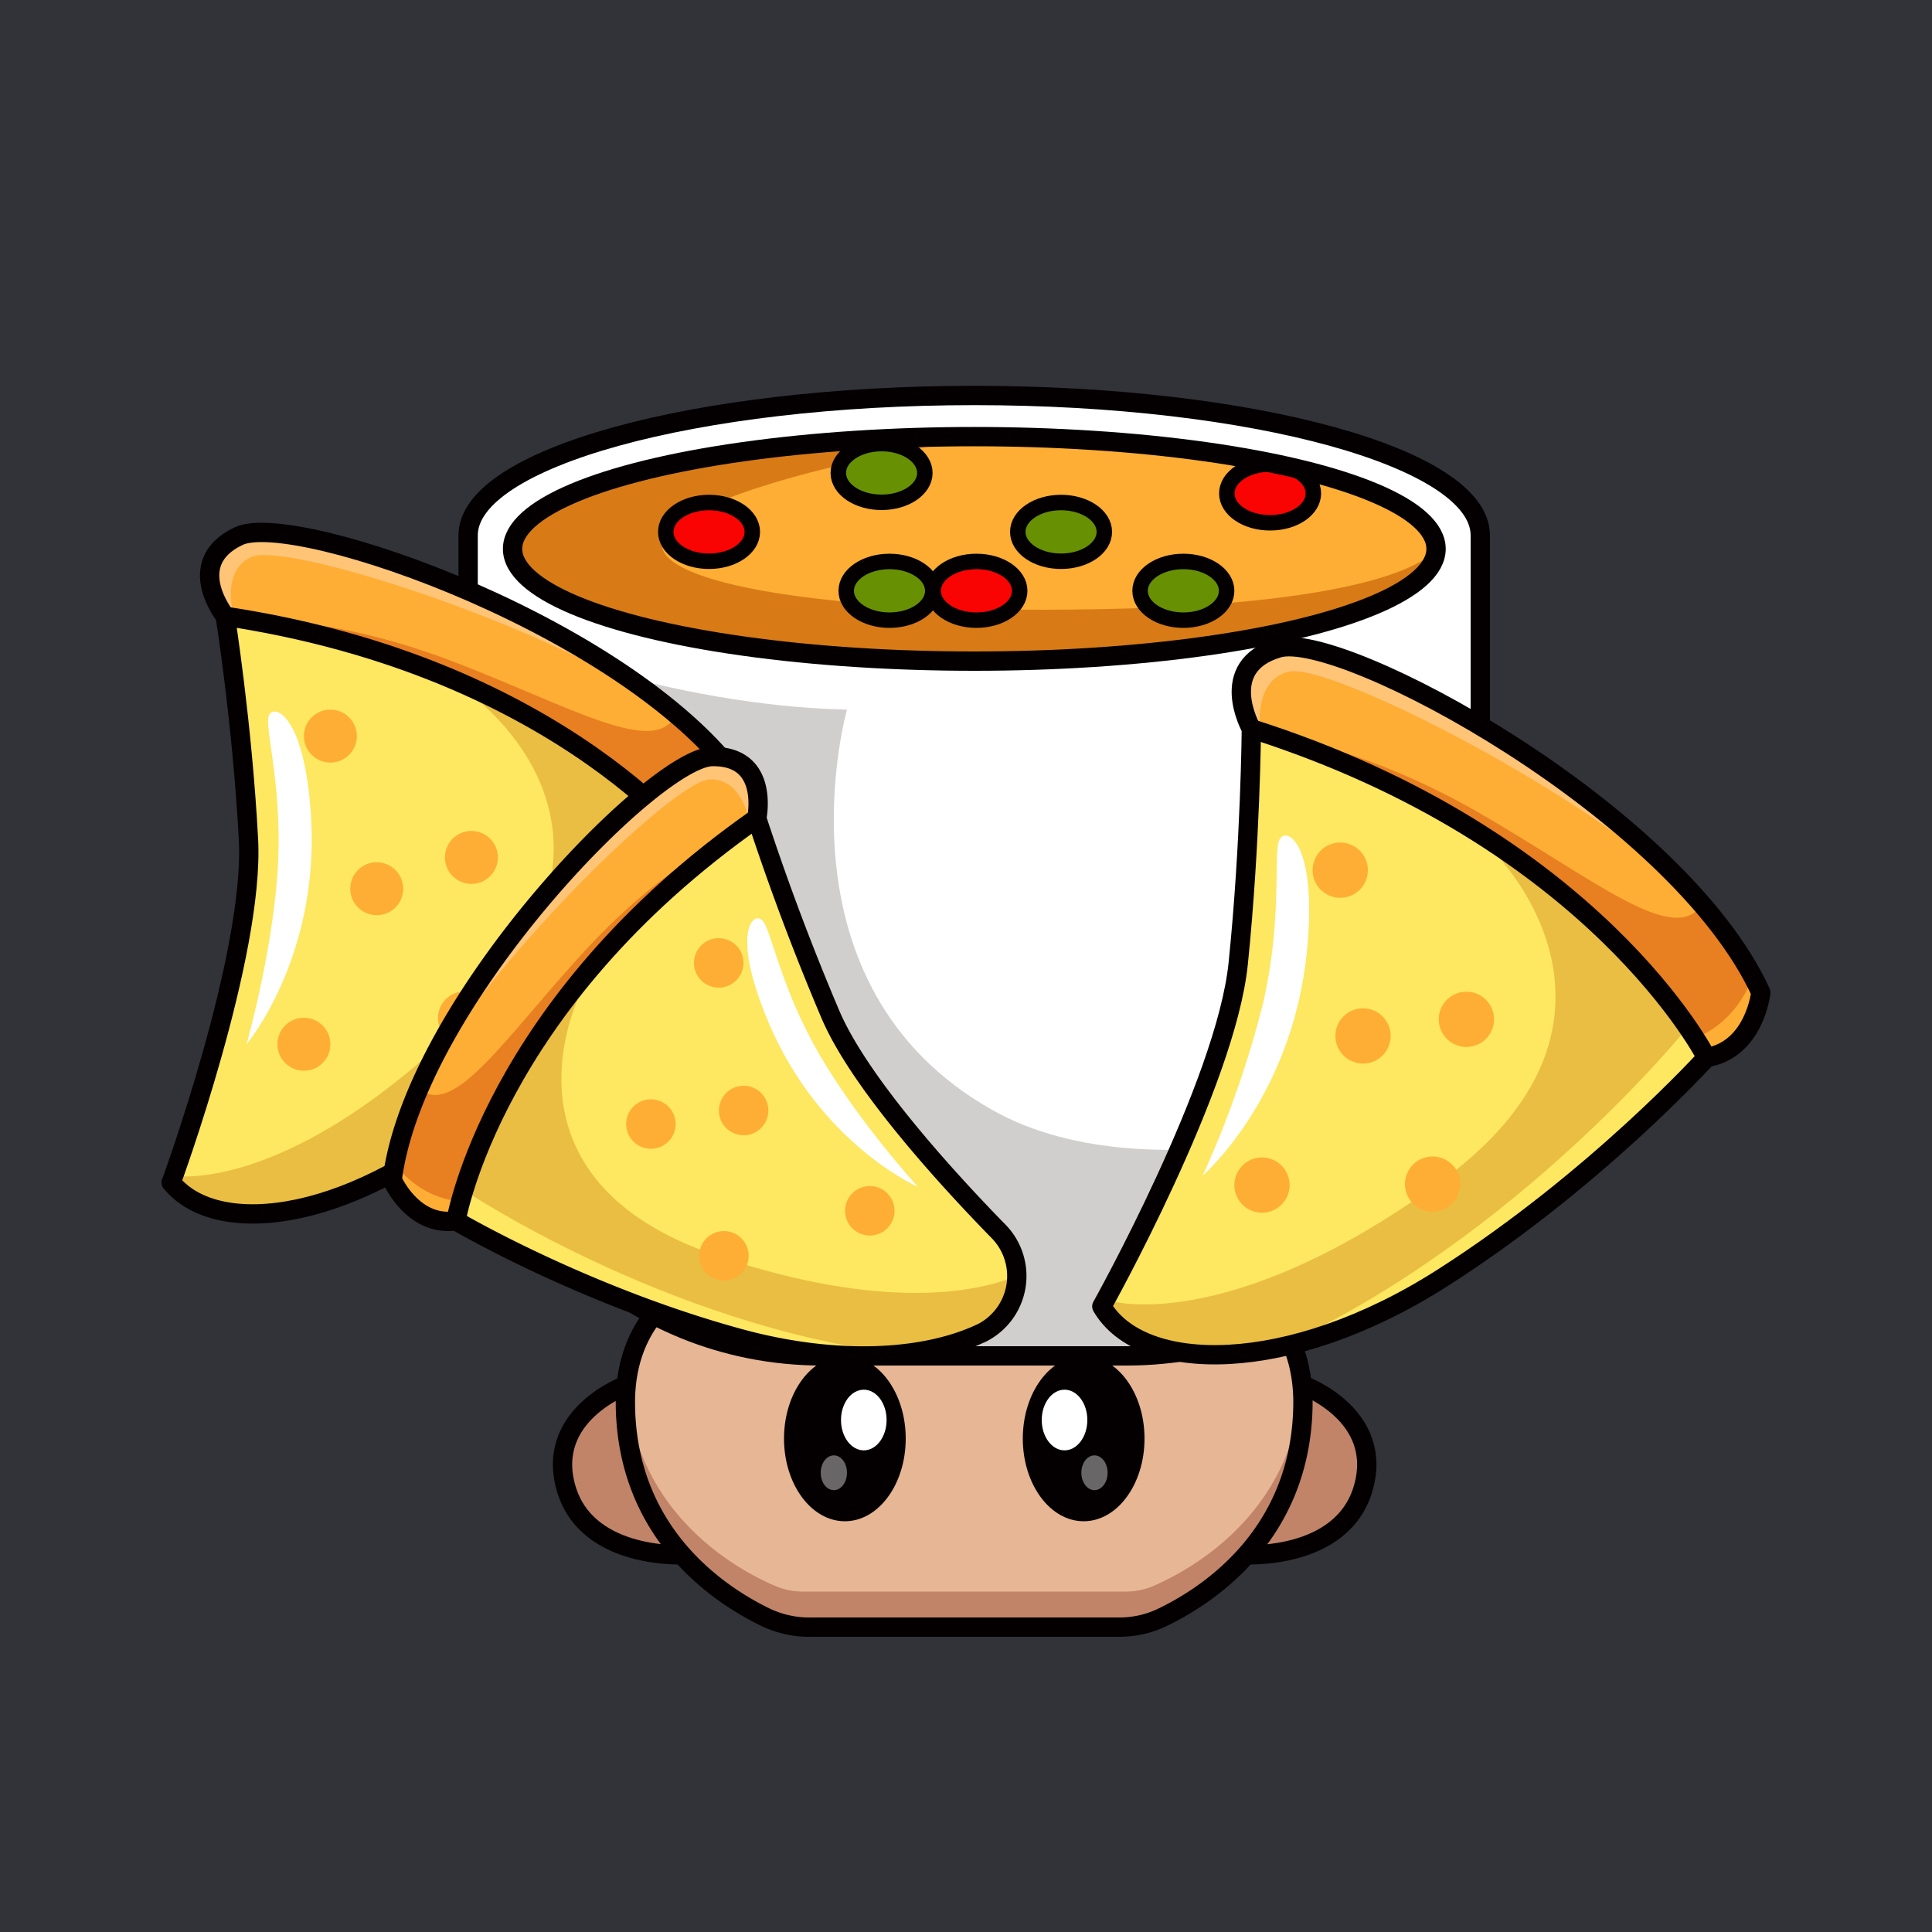<svg id="a" xmlns="http://www.w3.org/2000/svg" viewBox="0 0 1000 1000"><defs><style>.d{isolation:isolate;opacity:.4}.d,.h,.i,.j,.k,.m,.n,.o,.p,.r,.s{stroke-width:0}.d,.m{fill:#fff}.t,.u{fill:none}.h{fill:#fa0303}.i{fill:#e87f21}.j{fill:#feae34}.k{fill:#c18469}.n{fill:#fee761}.o{fill:#689003}.p{fill:#eabe42}.t{stroke-width:10px}.t,.u{stroke:#040001;stroke-linecap:round;stroke-linejoin:round}.r{fill:#ffc476}.u{stroke-width:8px}.s{fill:#040001}</style></defs><path id="b" d="M0 0h1000v1001.4H0V0Z" style="fill:#313338;stroke-width:0"/><g id="c"><path d="M0 1.4h1000v1000H0V1.4Z" style="fill:none;stroke-width:0"/><path class="k" d="M355.8 804.7s-51.8 3.7-62.8-34.4 29.4-53.3 29.4-53.3 5.8 48.6 33.4 87.7Z"/><path class="t" d="M355.8 804.7s-51.8 3.7-62.8-34.4 31.1-53.3 31.1-53.3 4.1 48.6 31.7 87.7h0Z"/><path class="k" d="M642.8 804.7s51.8 3.7 62.8-34.4-29.4-53.3-29.4-53.3-5.8 48.6-33.4 87.7Z"/><path class="t" d="M642.8 804.7s51.8 3.7 62.8-34.4-31.1-53.3-31.1-53.3-4.1 48.6-31.7 87.7Z"/><path d="M674.4 726v-1.7c-1.2-63.4-64.1-83.2-140.7-83.2h-69.3c-76.6 0-139.5 19.8-140.7 83.2v2.8c.9 72.5 56.9 103.3 77.4 112.2a37 37 0 0 0 14.3 2.9h167.3c5 0 9.8-1 14.3-3 20.6-8.8 76.5-39.6 77.4-112.2v-1Z" style="fill:#e7b695;stroke-width:0"/><path class="k" d="M597 820.9a37 37 0 0 1-14.3 2.9H415.4c-4.9 0-9.7-1-14.3-3-19.7-8.4-72-37-77-103.4l-.4 7v2.7c1 72.6 56.9 103.3 77.5 112.2 4.5 1.9 9.3 2.9 14.2 2.9h167.3c5 0 9.8-1 14.3-3 20.6-8.8 76.5-39.6 77.4-112.2v-2.7c0-2.3-.2-4.7-.4-7-5 66.4-57.3 95-77 103.6Z"/><ellipse class="s" cx="437.3" cy="744.6" rx="31.5" ry="42.8"/><ellipse class="m" cx="447.1" cy="735" rx="11.8" ry="15.7"/><ellipse class="d" cx="431.6" cy="762.3" rx="6.8" ry="9"/><ellipse class="s" cx="560.9" cy="744.6" rx="31.5" ry="42.8"/><ellipse class="m" cx="551" cy="735" rx="11.8" ry="15.7"/><ellipse class="d" cx="566.5" cy="762.3" rx="6.8" ry="9"/><path class="t" d="M674.4 726v-.7h0v-1c-1.2-63.4-64.1-83.2-140.7-83.2h-69.3c-76.6 0-139.5 19.8-140.7 83.2v1h0v1.8h0c.8 68.3 50.5 99.5 73.4 110.4 6.7 3 14 4.7 21.4 4.7h161a51 51 0 0 0 21.4-4.7c23-10.9 72.6-42.1 73.5-110.4h0V726Z"/><path class="m" d="M766.2 277.1c0-40-117.3-72.4-261.9-72.4s-262 32.4-262 72.4v248.2c0 97.5 82 176.5 183 176.5h158c101 0 182.9-79 182.9-176.5V277.1Z"/><path d="M287.2 641s-27-57.3-29.3-92.2 0-219.8 0-219.8 86.7 36.2 180.5 38.3c0 0-40.5 142.4 75.7 207.5 84 47 220.7-2 220.7-2s-21 96.5-128.6 127.6c0 0-28.1 1.4-90.5 1.4s-99.2-.2-99.2-.2-96.9-8.9-129.3-60.5v-.1Z" style="fill:#d1cfcd;stroke-width:0"/><ellipse class="j" cx="504.3" cy="284.1" rx="239" ry="58.1"/><path d="M489.1 229.6s-109 18-140.4 42.9 61.4 45.9 221 42.8c159.6-3.1 173.6-31.2 173.6-31.2s-2.8 45.1-171.6 55.7-306.2-19.2-306.4-55.7 129.9-61 223.8-54.5Z" style="fill:#d87b16;stroke-width:0"/><ellipse class="o" cx="456.3" cy="244.8" rx="22.4" ry="15.2"/><ellipse class="u" cx="456.3" cy="244.8" rx="22.4" ry="15.2"/><ellipse class="o" cx="549.2" cy="275.3" rx="22.4" ry="15.2"/><ellipse class="u" cx="549.2" cy="275.3" rx="22.4" ry="15.2"/><ellipse class="h" cx="657.4" cy="255.4" rx="22.4" ry="15.2"/><ellipse class="u" cx="657.4" cy="255.4" rx="22.4" ry="15.2"/><ellipse class="o" cx="460.4" cy="305.8" rx="22.4" ry="15.2"/><ellipse class="u" cx="460.4" cy="305.8" rx="22.4" ry="15.2"/><ellipse class="h" cx="505.4" cy="305.8" rx="22.4" ry="15.2"/><ellipse class="u" cx="505.4" cy="305.8" rx="22.4" ry="15.2"/><ellipse class="h" cx="367" cy="275.3" rx="22.4" ry="15.2"/><ellipse class="u" cx="367" cy="275.3" rx="22.4" ry="15.2"/><ellipse class="o" cx="612.5" cy="305.8" rx="22.4" ry="15.2"/><ellipse class="u" cx="612.5" cy="305.8" rx="22.4" ry="15.2"/><path class="t" d="M766.2 277.1c0-40-117.3-72.4-261.9-72.4s-262 32.4-262 72.4h0v248.2c0 97.5 82 176.5 183 176.5h158c101 0 182.9-79 182.9-176.5V277.1h0Z"/><ellipse class="t" cx="504.3" cy="284.1" rx="239" ry="58.1"/><path class="n" d="M647.7 377.2s-.3 58.8-6.8 121.5c-6.4 62.7-70.6 177.5-70.6 177.5 20.3 35 97 36.1 176.4-14.7s136.6-114.1 136.6-114.1S826 433.9 647.7 377.2Z"/><path class="j" d="M911.4 513.7c-43.1-94-217.4-187.8-249.7-178.3s-14 41.8-14 41.8C826 433.8 883.2 547.3 883.2 547.3c25-4 28.2-33.6 28.2-33.6Z"/><path class="r" d="M652 376.2s-2.5-24.7 15.3-28.6 121.3 45.8 190 99.4l4.4.8s-58-51.5-110.9-81-79.3-35.8-94.8-30.6-20.6 36.9-4 40Z"/><path class="i" d="M658.8 380.9s45.6 4.7 106 39.4 101.7 70 116.2 47.8c0 0 15.6 18.3 22 30s4.2 7.3 4.2 7.3-6.8 22.7-29.7 31.9c0 0-27-38.4-82-86s-136.8-70.4-136.8-70.4h.1Z"/><path class="p" d="M574 673.2s60.5 19 171.3-61.3 39.4-167.8 9.8-187c0 0 48.4 29.3 77 58.3s41.5 48.4 41.5 48.4-87.5 109.1-211.8 165.8c0 0-27 7.4-54.8 1.4s-36.7-22.6-36.7-22.6l3.7-3Z"/><circle class="j" cx="693.7" cy="450.4" r="14.3"/><circle class="j" cx="741.5" cy="612.9" r="14.3"/><circle class="j" cx="705.5" cy="536.2" r="14.3"/><circle class="j" cx="653.2" cy="613.4" r="14.3"/><circle class="j" cx="759" cy="527.6" r="14.3"/><path class="m" d="M676.5 492c5.6-57.2-11.6-65-14.5-56.8s1.8 40.5-8.3 84.3a528.9 528.9 0 0 1-31.2 89s46.5-40.1 54-116.5Z"/><path class="t" d="M570.3 676.2s64.2-114.8 70.6-177.5 6.8-121.5 6.8-121.5-18.4-32.3 14-41.8 206.6 84.4 249.7 178.3c0 0-3.1 29.5-28.1 33.7 0 0-57.1 63.2-136.6 114s-156 49.9-176.4 14.8h0Z"/><path class="t" d="M883.3 547.4S826 433.9 647.7 377.2"/><path class="n" d="M116.7 319s8.5 55.4 11.8 115.4-39.9 177.7-39.9 177.7c24.4 30 96.8 19.5 164-40.3 67.1-59.8 111.4-128 111.4-128S293.2 345.6 116.7 319Z"/><path class="j" d="M385.4 408c-54.6-82-232.8-144.3-261.8-130.5s-6.9 41.5-6.9 41.5C293.2 345.6 364 443.9 364 443.9c23-7.7 21.4-36 21.4-36v.1Z"/><path class="r" d="M120.6 317.4s-6.1-23 10.1-29.3 121.1 25 193.8 65.2h4.3s-62.4-39.7-116.6-59.6-80-21.8-93.8-14.6-14 37.8 2.2 38.3Z"/><path class="i" d="M127.6 320.7s43.7-2.3 105.8 21.3c62 23.6 106.3 50.7 116.6 27.5 0 0 17.4 15 25.3 25l5 6.3s-3 22.4-23.2 34.5c0 0-31.1-32.1-90.2-68.7s-139.3-45.9-139.3-45.9Z"/><path class="p" d="M91.6 608.7s59.8 8.9 152-83.4 12-164-18.7-177.6c0 0 50 20.4 81.3 43.4s46.3 39.4 46.3 39.4-66 115.8-174.5 187.8c0 0-24.4 11.1-51.4 9.6s-38-15.8-38-15.8l3-3.4Z"/><circle class="j" cx="171" cy="381" r="13.7"/><circle class="j" cx="240.4" cy="526.9" r="13.7"/><circle class="j" cx="195" cy="460" r="13.7"/><circle class="j" cx="157.3" cy="540.5" r="13.7"/><circle class="j" cx="244" cy="443.8" r="13.7"/><path class="m" d="M161 422.7c-3.3-54.8-20.7-59.4-22.1-51.3s7.7 37.9 4.7 80.6-16 88.5-16 88.5 37.8-44.7 33.4-117.8Z"/><path class="t" d="M88.6 612.1s43.2-117.7 40-177.7-12-115.4-12-115.4-22.2-27.7 6.9-41.5c29-13.8 207.2 48.5 261.8 130.4 0 0 1.5 28.3-21.4 36 0 0-44.3 68.1-111.5 128S113 642 88.6 612h0v.1Z"/><path class="t" d="M364 443.9S293.2 345.6 116.7 319"/><path class="n" d="M391.6 423.6s16 50 38.4 101.8c15 34.8 58.3 82.6 85.3 110.3a34.7 34.7 0 0 1-11.6 56.2c-28.3 11.8-71.4 14.3-120.4 1a671.7 671.7 0 0 1-147.2-61s18.4-112.2 155.5-208.3Z"/><path class="j" d="M203 610.7c11.7-91.7 135.3-218.5 165.5-219.1s23.1 32 23.1 32c-137 96-155.5 208.3-155.5 208.3-22.4 3.2-33-21.2-33-21.2h-.1Z"/><path class="r" d="M387.7 423.9s-4.4-21.8-20.8-20.4-91.2 71.6-135.5 135.8l-3.6 1.8s35.8-59.5 73-98.8 58.1-51.8 72.8-51.5 27.4 25.9 14 33l.1.1Z"/><path class="i" d="M383.2 429.6s-37.7 16.3-80 62c-42.2 45.9-68 87.1-86.4 72 0 0-8.4 19.9-10.8 31.6s-1.6 7.3-1.6 7.3 11.9 17.6 33.9 19.3c0 0 12.7-40 47-95.4 34.3-55.4 97.9-96.8 97.9-96.8Z"/><path class="p" d="M525 660.9c-18.3 7.3-66.3 18.5-153.7-10.9-116.2-38.9-78.7-132.7-58.6-157 0 0-33.5 38-50 70.5S240.1 616 240.1 616s103.9 69.7 225.2 84.8c0 0 25-1 47.2-13.5 11-6.2 15.5-27.6 12.5-26.4Z"/><circle class="j" cx="372" cy="498.4" r="12.8"/><circle class="j" cx="374.7" cy="650" r="12.8"/><circle class="j" cx="384.9" cy="574.8" r="12.8"/><circle class="j" cx="450.2" cy="626.7" r="12.8"/><circle class="j" cx="336.9" cy="581.8" r="12.8"/><path class="m" d="M397.8 529.2c-20.1-47.4-7.5-58.6-2.8-52.3s9.3 35 29.6 69.7 50.5 67.7 50.5 67.7-50.4-21.8-77.3-85v-.1Z"/><path class="t" d="M507.6 690.2a33 33 0 0 0 9.4-52.7c-26.8-27.4-71.7-76.6-87-112-14.2-33.4-27-67.4-38.3-101.9 0 0 7-32.5-23.1-32S214.6 519 203 610.7c0 0 10.6 24.4 33 21.2 0 0 65.7 38.8 147.2 61 51.3 13.9 96.2 10.5 124.3-2.7h.1Z"/><path class="t" d="M236 632s18.5-112.3 155.6-208.4"/></g></svg>